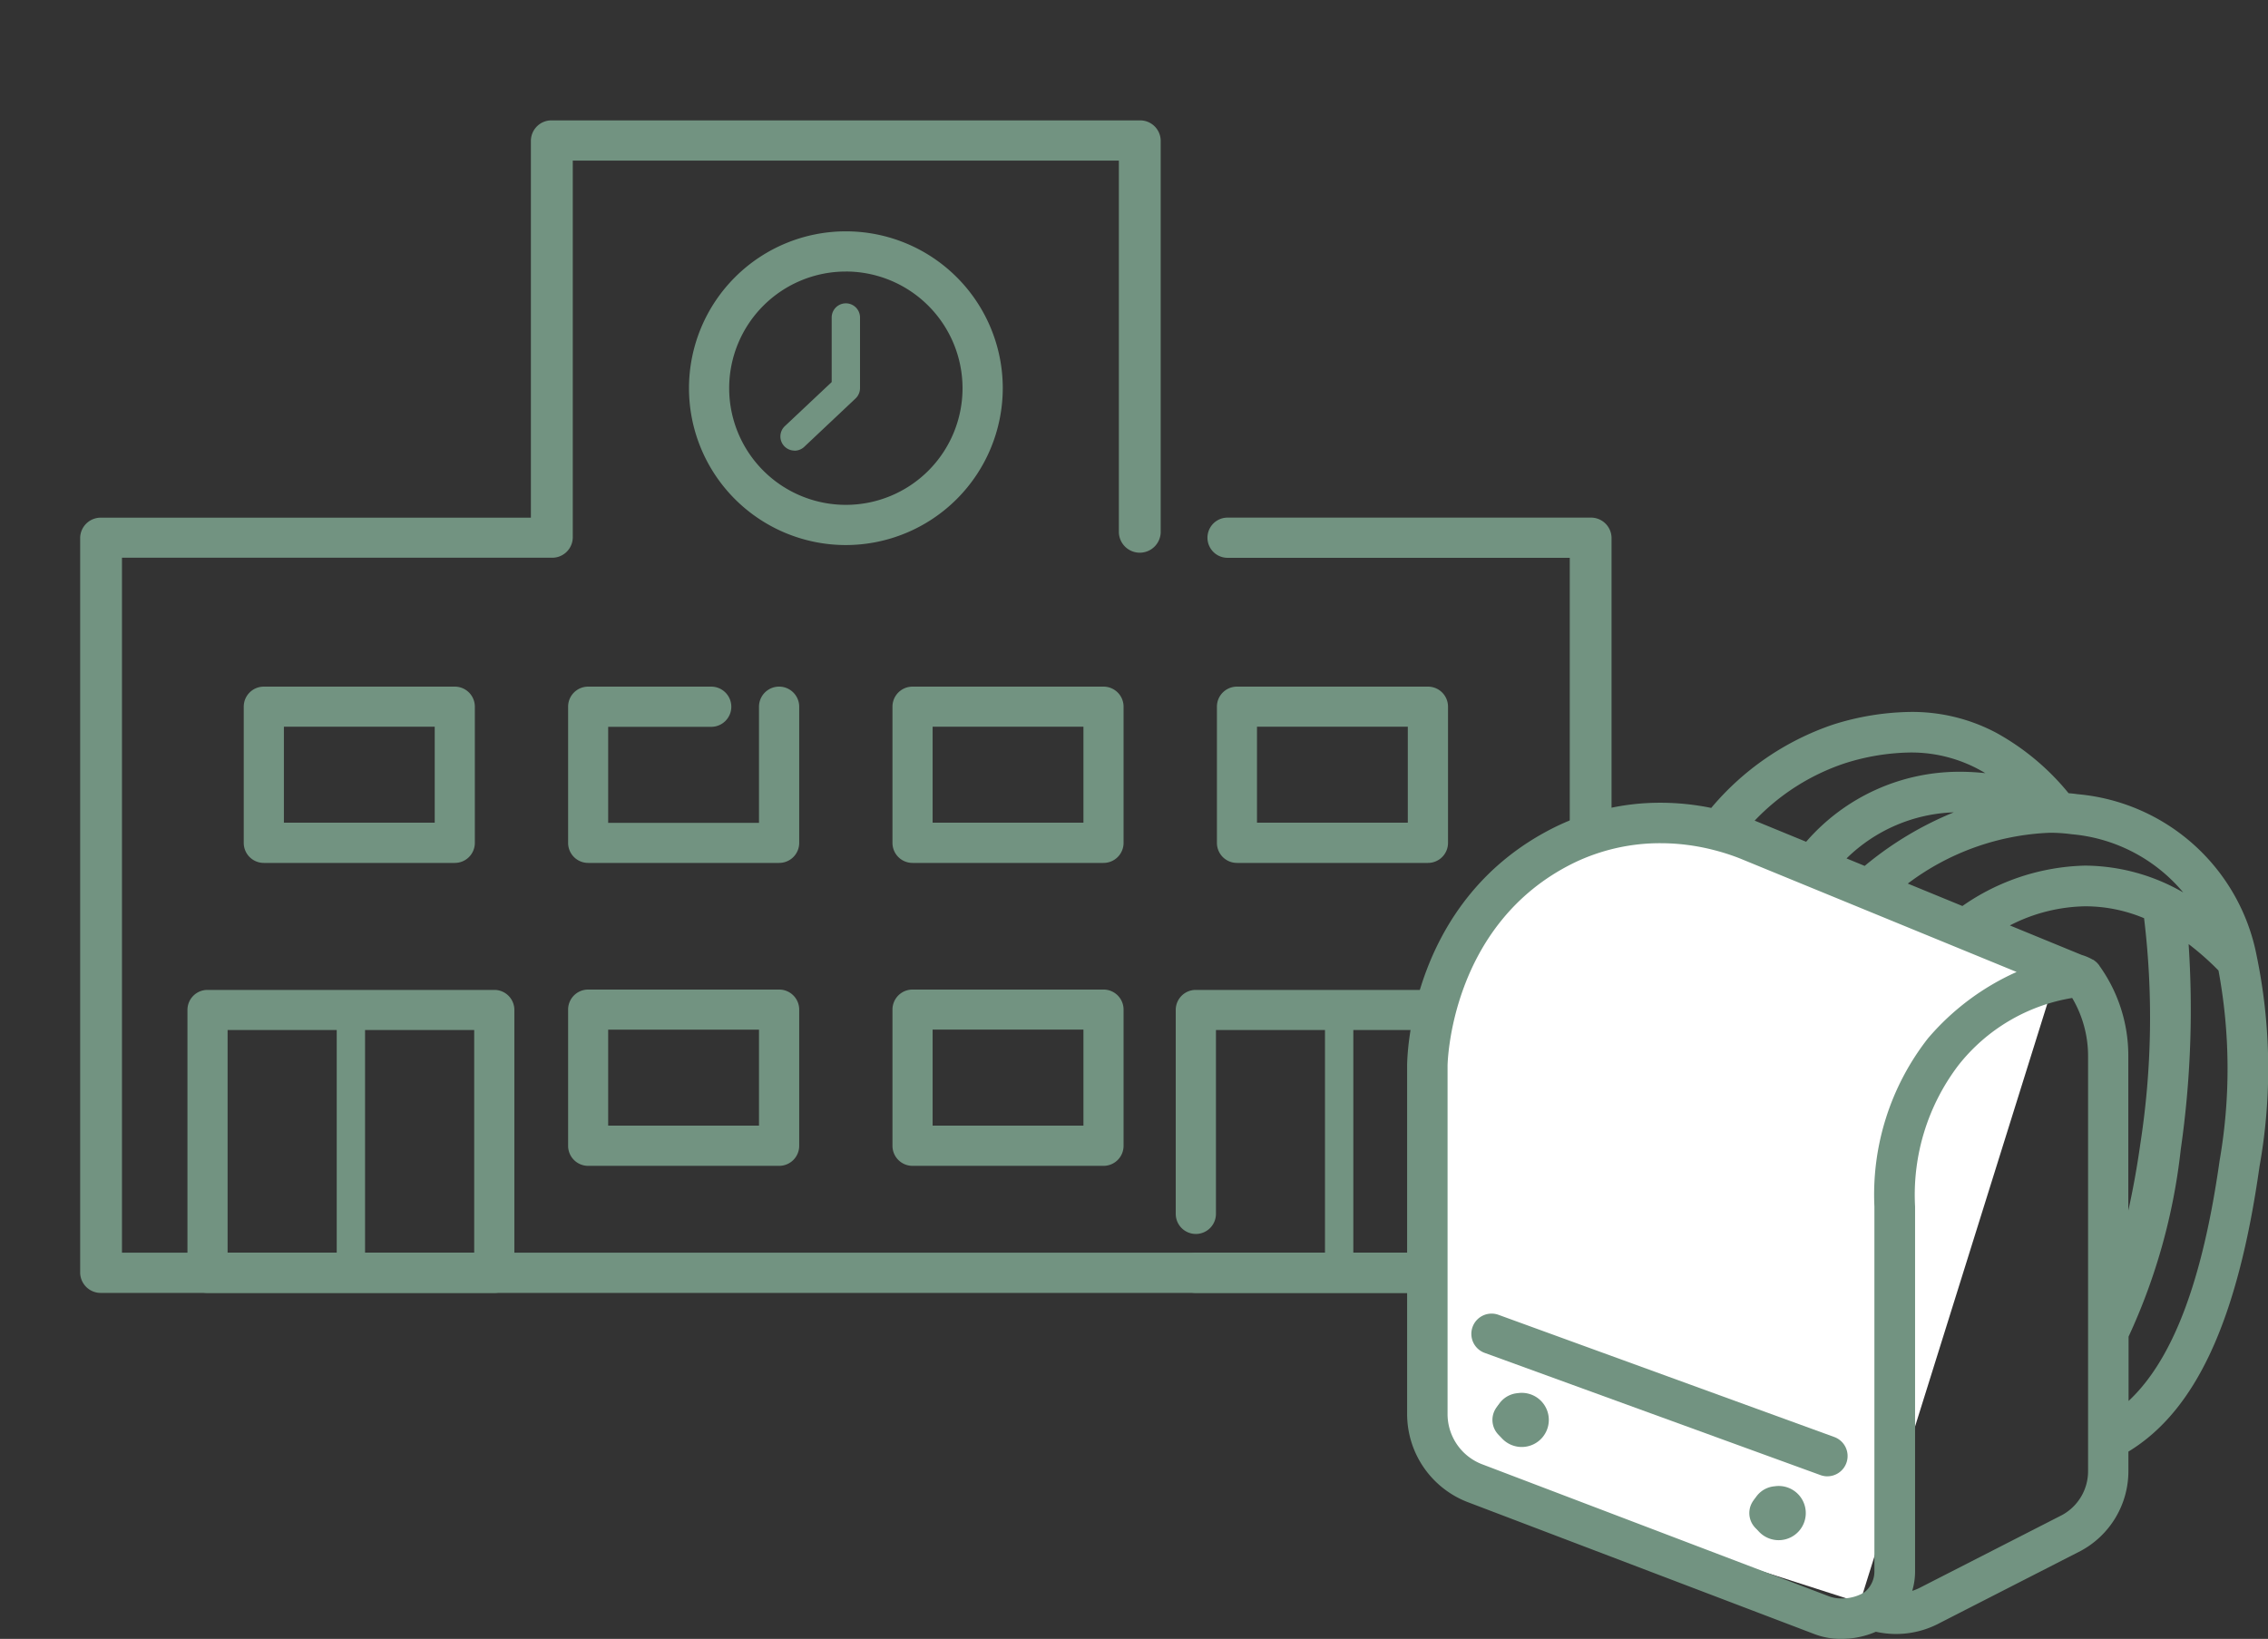 <svg xmlns="http://www.w3.org/2000/svg" xmlns:xlink="http://www.w3.org/1999/xlink" width="79.249" height="57.277" viewBox="0 0 79.249 57.277">
  <rect x="0" y="0" width="79.249" height="57.277" fill="#333333" stroke="none"/>
  <defs>
    <clipPath id="clip-path">
      <rect id="Rectangle_350" data-name="Rectangle 350" width="59.993" height="48.507" fill="none"/>
    </clipPath>
  </defs>
  <g id="Group_79870" data-name="Group 79870" transform="translate(-735 -1980)">
    <g id="Group_77269" data-name="Group 77269" transform="translate(735 1980)">
      <g id="Group_77255" data-name="Group 77255" transform="translate(0 0)">
        <rect id="Rectangle_342" data-name="Rectangle 342" width="10.023" height="9.186" transform="translate(7.25 35.296)" fill="none"/>
        <rect id="Rectangle_343" data-name="Rectangle 343" width="10.023" height="9.186" transform="translate(41.785 35.296)" fill="none"/>
        <g id="Group_287" data-name="Group 287" transform="translate(0 0)">
          <g id="Group_286" data-name="Group 286" clip-path="url(#clip-path)">
            <path id="Path_607" data-name="Path 607" d="M52.572,40.566H.523A.509.509,0,0,1,0,40.071V14.38a.509.509,0,0,1,.523-.495h15.23V.495A.509.509,0,0,1,16.275,0H36.818a.509.509,0,0,1,.523.495V14.2a.523.523,0,0,1-1.045,0V.99H16.8V14.38a.509.509,0,0,1-.523.495H1.045v24.7h51v-24.7H39.885a.5.5,0,1,1,0-.99H52.572a.509.509,0,0,1,.523.495V40.071a.509.509,0,0,1-.523.495" transform="translate(3.009 4.411)" fill="#729381"/>
            <path id="パス_607_-_アウトライン" data-name="パス 607 - アウトライン" d="M52.53,40.732H.48a.718.718,0,0,1-.73-.7V14.338a.718.718,0,0,1,.73-.7H15.5V.453a.718.718,0,0,1,.73-.7H36.776a.718.718,0,0,1,.73.7V14.158a.731.731,0,0,1-1.461,0v-13H16.963V14.338a.718.718,0,0,1-.73.7H1.211V39.326H51.8V15.041H39.843a.7.7,0,1,1,0-1.405H52.53a.718.718,0,0,1,.73.7V40.029A.718.718,0,0,1,52.53,40.732ZM.48,14.051a.3.3,0,0,0-.315.287V40.029a.3.3,0,0,0,.315.287H52.53a.3.3,0,0,0,.315-.287V14.338a.3.3,0,0,0-.315-.287H39.843a.288.288,0,1,0,0,.574H52.215V39.742H.8V14.625H16.233a.3.3,0,0,0,.315-.287V.74H36.461V14.158a.316.316,0,0,0,.629,0V.453a.3.3,0,0,0-.315-.287H16.233a.3.3,0,0,0-.315.287v13.6Z" transform="translate(3.051 4.454)" fill="#729381"/>
            <path id="Path_608" data-name="Path 608" d="M36.555,347.9H26.532a.5.5,0,0,1-.495-.495v-9.186a.5.5,0,0,1,.495-.495H36.555a.5.5,0,0,1,.495.495v9.186a.5.5,0,0,1-.495.495m-9.528-.99H36.06v-8.2H27.027Z" transform="translate(-19.282 -302.926)" fill="#729381"/>
            <path id="パス_608_-_アウトライン" data-name="パス 608 - アウトライン" d="M36.513,348.069H26.49a.7.7,0,0,1-.7-.7V338.18a.7.7,0,0,1,.7-.7H36.513a.7.7,0,0,1,.7.7v9.186A.7.7,0,0,1,36.513,348.069ZM26.49,337.893a.287.287,0,0,0-.287.287v9.186a.287.287,0,0,0,.287.287H36.513a.287.287,0,0,0,.287-.287V338.18a.287.287,0,0,0-.287-.287Zm9.736,9.187H26.777v-8.612h9.449Zm-9.033-.416H35.81v-7.781H27.193Z" transform="translate(-19.24 -302.884)" fill="#729381"/>
            <path id="Path_609" data-name="Path 609" d="M420.335,347.9H410.312a.495.495,0,0,1,0-.99h9.528v-8.2h-9.033v6.632a.495.495,0,0,1-.99,0v-7.127a.5.5,0,0,1,.495-.495h10.023a.5.5,0,0,1,.495.495v9.186a.5.5,0,0,1-.495.495" transform="translate(-368.527 -302.926)" fill="#729381"/>
            <path id="パス_609_-_アウトライン" data-name="パス 609 - アウトライン" d="M420.293,348.069H410.27a.7.7,0,0,1,0-1.405h9.321v-7.781h-8.618v6.424a.7.7,0,0,1-1.405,0V338.18a.7.7,0,0,1,.7-.7h10.023a.7.7,0,0,1,.7.7v9.186A.7.7,0,0,1,420.293,348.069Zm-10.023-.99a.287.287,0,0,0,0,.574h10.023a.288.288,0,0,0,.287-.287V338.18a.287.287,0,0,0-.287-.287H410.27a.287.287,0,0,0-.287.287v7.127a.287.287,0,1,0,.574,0v-6.84h9.449v8.612Z" transform="translate(-368.485 -302.884)" fill="#729381"/>
            <path id="Path_610" data-name="Path 610" d="M82.224,347.9a.5.5,0,0,1-.495-.495v-9.186a.495.495,0,1,1,.99,0v9.186a.5.5,0,0,1-.495.495" transform="translate(-69.963 -302.926)" fill="#729381"/>
            <path id="Path_611" data-name="Path 611" d="M466,347.9a.5.5,0,0,1-.495-.495v-9.186a.495.495,0,1,1,.99,0v9.186a.5.5,0,0,1-.495.495" transform="translate(-419.207 -302.926)" fill="#729381"/>
            <path id="Path_612" data-name="Path 612" d="M55.068,225.66H48.393a.5.5,0,0,1-.495-.495V220.4a.5.5,0,0,1,.495-.495h6.675a.5.5,0,0,1,.495.495v4.761a.5.5,0,0,1-.495.495m-6.18-.99h5.685V220.9H48.888Z" transform="translate(-39.176 -195.709)" fill="#729381"/>
            <path id="パス_612_-_アウトライン" data-name="パス 612 - アウトライン" d="M55.026,225.825H48.351a.7.7,0,0,1-.7-.7v-4.761a.7.7,0,0,1,.7-.7h6.675a.7.7,0,0,1,.7.7v4.761A.7.7,0,0,1,55.026,225.825Zm-6.675-5.751a.287.287,0,0,0-.287.287v4.761a.287.287,0,0,0,.287.287h6.675a.287.287,0,0,0,.287-.287v-4.761a.287.287,0,0,0-.287-.287Zm6.388,4.761h-6.1v-4.187h6.1Zm-5.685-.416h5.27v-3.355h-5.27Z" transform="translate(-39.134 -195.667)" fill="#729381"/>
            <path id="Path_613" data-name="Path 613" d="M181.017,225.66h-6.675a.5.5,0,0,1-.495-.495V220.4a.5.5,0,0,1,.495-.495h4.3a.495.495,0,1,1,0,.99h-3.8v3.771h5.685V220.4a.495.495,0,1,1,.99,0v4.761a.5.5,0,0,1-.495.495" transform="translate(-153.791 -195.709)" fill="#729381"/>
            <path id="パス_613_-_アウトライン" data-name="パス 613 - アウトライン" d="M180.975,225.825H174.3a.7.7,0,0,1-.7-.7v-4.761a.7.7,0,0,1,.7-.7h4.3a.7.7,0,1,1,0,1.405H175v3.355h5.27v-4.058a.7.7,0,1,1,1.405,0v4.761A.7.7,0,0,1,180.975,225.825Zm-6.675-5.751a.287.287,0,0,0-.287.287v4.761a.287.287,0,0,0,.287.287h6.675a.287.287,0,0,0,.287-.287v-4.761a.287.287,0,1,0-.574,0v4.474h-6.1v-4.187h4.01a.287.287,0,1,0,0-.574Z" transform="translate(-153.749 -195.667)" fill="#729381"/>
            <path id="Path_614" data-name="Path 614" d="M181.017,343.313h-6.675a.5.5,0,0,1-.495-.495v-4.761a.5.5,0,0,1,.495-.495h6.675a.5.5,0,0,1,.495.495v4.761a.5.5,0,0,1-.495.495m-6.18-.99h5.685v-3.771h-5.685Z" transform="translate(-153.791 -302.776)" fill="#729381"/>
            <path id="パス_614_-_アウトライン" data-name="パス 614 - アウトライン" d="M180.975,343.478H174.3a.7.7,0,0,1-.7-.7v-4.761a.7.7,0,0,1,.7-.7h6.675a.7.7,0,0,1,.7.7v4.761A.7.7,0,0,1,180.975,343.478Zm-6.675-5.751a.287.287,0,0,0-.287.287v4.761a.287.287,0,0,0,.287.287h6.675a.287.287,0,0,0,.287-.287v-4.761a.287.287,0,0,0-.287-.287Zm6.388,4.761h-6.1V338.3h6.1ZM175,342.073h5.27v-3.355H175Z" transform="translate(-153.749 -302.733)" fill="#729381"/>
            <path id="Path_615" data-name="Path 615" d="M306.965,343.313H300.29a.5.5,0,0,1-.495-.495v-4.761a.5.5,0,0,1,.495-.495h6.675a.5.5,0,0,1,.495.495v4.761a.5.5,0,0,1-.495.495m-6.18-.99h5.685v-3.771h-5.685Z" transform="translate(-268.405 -302.776)" fill="#729381"/>
            <path id="パス_615_-_アウトライン" data-name="パス 615 - アウトライン" d="M306.923,343.478h-6.675a.7.7,0,0,1-.7-.7v-4.761a.7.7,0,0,1,.7-.7h6.675a.7.7,0,0,1,.7.7v4.761A.7.7,0,0,1,306.923,343.478Zm-6.675-5.751a.287.287,0,0,0-.287.287v4.761a.287.287,0,0,0,.287.287h6.675a.287.287,0,0,0,.287-.287v-4.761a.287.287,0,0,0-.287-.287Zm6.388,4.761h-6.1V338.3h6.1Zm-5.685-.416h5.27v-3.355h-5.27Z" transform="translate(-268.363 -302.733)" fill="#729381"/>
            <path id="Path_616" data-name="Path 616" d="M306.965,225.66H300.29a.5.5,0,0,1-.495-.495V220.4a.5.5,0,0,1,.495-.495h6.675a.5.5,0,0,1,.495.495v4.761a.5.5,0,0,1-.495.495m-6.18-.99h5.685V220.9h-5.685Z" transform="translate(-268.405 -195.709)" fill="#729381"/>
            <path id="パス_616_-_アウトライン" data-name="パス 616 - アウトライン" d="M306.923,225.825h-6.675a.7.7,0,0,1-.7-.7v-4.761a.7.7,0,0,1,.7-.7h6.675a.7.7,0,0,1,.7.7v4.761A.7.7,0,0,1,306.923,225.825Zm-6.675-5.751a.287.287,0,0,0-.287.287v4.761a.287.287,0,0,0,.287.287h6.675a.287.287,0,0,0,.287-.287v-4.761a.287.287,0,0,0-.287-.287Zm6.388,4.761h-6.1v-4.187h6.1Zm-5.685-.416h5.27v-3.355h-5.27Z" transform="translate(-268.363 -195.667)" fill="#729381"/>
            <path id="Path_617" data-name="Path 617" d="M432.914,225.66h-6.675a.5.5,0,0,1-.495-.495V220.4a.5.5,0,0,1,.495-.495h6.675a.5.5,0,0,1,.495.495v4.761a.5.5,0,0,1-.495.495m-6.18-.99h5.685V220.9h-5.685Z" transform="translate(-383.021 -195.709)" fill="#729381"/>
            <path id="パス_617_-_アウトライン" data-name="パス 617 - アウトライン" d="M432.872,225.825H426.2a.7.7,0,0,1-.7-.7v-4.761a.7.7,0,0,1,.7-.7h6.675a.7.7,0,0,1,.7.7v4.761A.7.7,0,0,1,432.872,225.825Zm-6.675-5.751a.287.287,0,0,0-.287.287v4.761a.287.287,0,0,0,.287.287h6.675a.287.287,0,0,0,.287-.287v-4.761a.287.287,0,0,0-.287-.287Zm6.388,4.761h-6.1v-4.187h6.1Zm-5.685-.416h5.27v-3.355H426.9Z" transform="translate(-382.978 -195.667)" fill="#729381"/>
            <path id="Path_618" data-name="Path 618" d="M226.068,53.67a5.275,5.275,0,1,1,5.275-5.275,5.281,5.281,0,0,1-5.275,5.275m0-9.559a4.285,4.285,0,1,0,4.285,4.285,4.29,4.29,0,0,0-4.285-4.285" transform="translate(-196.513 -34.829)" fill="#729381"/>
            <path id="パス_618_-_アウトライン" data-name="パス 618 - アウトライン" d="M226.026,53.836a5.482,5.482,0,1,1,5.483-5.482A5.489,5.489,0,0,1,226.026,53.836Zm0-10.549a5.067,5.067,0,1,0,5.067,5.067A5.073,5.073,0,0,0,226.026,43.287Zm0,9.559a4.493,4.493,0,1,1,4.493-4.493A4.5,4.5,0,0,1,226.026,52.846Zm0-8.569a4.077,4.077,0,1,0,4.077,4.077A4.082,4.082,0,0,0,226.026,44.276Z" transform="translate(-196.47 -34.787)" fill="#729381"/>
            <path id="Path_619" data-name="Path 619" d="M254.488,73.932a.495.495,0,0,1-.339-.855l1.637-1.54V69.28a.495.495,0,0,1,.99,0v2.47a.5.5,0,0,1-.156.36L254.827,73.8a.493.493,0,0,1-.339.135" transform="translate(-226.725 -58.184)" fill="#729381"/>
          </g>
        </g>
      </g>
      <g id="Group_77254" data-name="Group 77254" transform="translate(49.167 24.881)">
        <path id="Path_381857" data-name="Path 381857" d="M-2556.184-20083.822s-10.412-5.713-12.508-5.7-6.71.525-7.542,2.375-1.835,3.193-1.9,4.35,0,12.539,0,12.539v3.207l15.181,4.873Z" transform="translate(2578.777 20093.309)" fill="#fff"/>
        <g id="Randoseru" transform="translate(0 0)">
          <path id="Path_381853" data-name="Path 381853" d="M588.725,1523.271,576.99,1519a.5.5,0,0,0-.342.939l11.734,4.271a.5.5,0,0,0,.342-.939Z" transform="translate(-573.867 -1497.733)" fill="#729381"/>
          <path id="パス_381853_-_アウトライン" data-name="パス 381853 - アウトライン" d="M588.512,1524.406a.71.71,0,0,1-.242-.043l-11.734-4.271a.707.707,0,0,1-.423-.907.707.707,0,0,1,.907-.423l11.735,4.271a.708.708,0,0,1-.242,1.372Zm-11.734-5.271a.292.292,0,0,0-.1.566l11.734,4.271a.292.292,0,1,0,.2-.549l-11.734-4.271A.293.293,0,0,0,576.778,1519.135Z" transform="translate(-573.825 -1497.691)" fill="#729381"/>
          <path id="Path_381854" data-name="Path 381854" d="M586.158,1345.247a6.806,6.806,0,0,0-6.089-5.491c-.127-.018-.256-.03-.386-.04a6.877,6.877,0,0,0-8.082-2.395,9.383,9.383,0,0,0-4.225,2.937,8.265,8.265,0,0,0-5.4.605c-5.039,2.463-5.1,7.946-5.1,8.178v12.165a3.085,3.085,0,0,0,1.955,2.878l12.146,4.625a2.374,2.374,0,0,0,.871.154,2.817,2.817,0,0,0,1.18-.261,3.117,3.117,0,0,0,.729.088,3.009,3.009,0,0,0,1.438-.365l4.919-2.515a2.961,2.961,0,0,0,1.552-2.605v-.8c2.365-1.372,3.827-4.521,4.584-9.879A19.23,19.23,0,0,0,586.158,1345.247Zm-1.658-1.567a6.862,6.862,0,0,0-8.4.013l-2.351-.965a8.643,8.643,0,0,1,6.179-1.983A5.744,5.744,0,0,1,584.5,1343.679Zm-1.992,8.114a26.365,26.365,0,0,1-.836,3.938v-7.024a5.172,5.172,0,0,0-.976-3.033l0-.007,0-.005,0-.005,0,0-.009-.01-.019-.021c-.009-.011-.017-.022-.027-.031l-.014-.012-.028-.023c-.011-.008-.021-.018-.033-.026l0,0-.031-.018-.006,0a1.645,1.645,0,0,0-.343-.144l-2.927-1.2a5.73,5.73,0,0,1,5.364-.424A28.233,28.233,0,0,1,582.508,1351.793Zm-10.849-9.925a5.91,5.91,0,0,1,5.217-1.842,11.351,11.351,0,0,0-4.177,2.269Zm.234-3.592a5.8,5.8,0,0,1,5.829.879,7.035,7.035,0,0,0-7.048,2.308l-1.9-.782c-.1-.042-.216-.079-.325-.117A8.133,8.133,0,0,1,571.893,1338.276Zm1.319,15.685v12.748a1.136,1.136,0,0,1-.378.852.763.763,0,0,1-.114.084,1.728,1.728,0,0,1-1.374.133l-12.147-4.625a2.088,2.088,0,0,1-1.318-1.947v-12.165c0-.051.052-5.088,4.536-7.28a7.3,7.3,0,0,1,5.02-.463,7.859,7.859,0,0,1,.957.311l4.208,1.727h0l3.37,1.384h0l2.557,1.05a8.306,8.306,0,0,0-3.5,2.455A8.662,8.662,0,0,0,573.212,1353.961Zm7.46,9.244a1.958,1.958,0,0,1-1.018,1.721l-4.919,2.516a2.035,2.035,0,0,1-.752.236,2.133,2.133,0,0,0,.229-.97v-12.748a7.687,7.687,0,0,1,1.568-5.077,6.491,6.491,0,0,1,4.238-2.43,4.179,4.179,0,0,1,.654,2.253Zm4.594-10.817c-.642,4.545-1.822,7.442-3.595,8.818v-2.749a20.7,20.7,0,0,0,1.826-6.524,32.481,32.481,0,0,0,.223-7.582,9.46,9.46,0,0,1,1.495,1.263A18.8,18.8,0,0,1,585.266,1352.389Z" transform="translate(-556.673 -1336.675)" fill="#729381"/>
          <path id="パス_381854_-_アウトライン" data-name="パス 381854 - アウトライン" d="M574.225,1336.633h0a6.263,6.263,0,0,1,2.983.724,8.615,8.615,0,0,1,2.536,2.116c.1.009.207.019.312.035a7,7,0,0,1,6.261,5.647,19.43,19.43,0,0,1,.1,7.361c-.757,5.356-2.214,8.529-4.582,9.968v.68a3.168,3.168,0,0,1-1.661,2.788l-4.921,2.517a3.233,3.233,0,0,1-1.535.389,3.315,3.315,0,0,1-.707-.078,3.043,3.043,0,0,1-1.2.25,2.581,2.581,0,0,1-.948-.169l-12.143-4.623a3.3,3.3,0,0,1-2.088-3.073V1349c0-.237.059-5.845,5.213-8.365a8.33,8.33,0,0,1,3.639-.828,8.846,8.846,0,0,1,1.774.181,9.567,9.567,0,0,1,4.241-2.907A9.3,9.3,0,0,1,574.225,1336.633Zm5.756,28.952a2.753,2.753,0,0,0,1.441-2.422v-.918l.1-.06c2.31-1.34,3.734-4.431,4.483-9.728a19.037,19.037,0,0,0-.093-7.2,6.615,6.615,0,0,0-5.917-5.336c-.125-.018-.253-.029-.373-.038l-.087-.007-.056-.067a6.628,6.628,0,0,0-5.257-2.758h0a8.893,8.893,0,0,0-2.6.428,9.207,9.207,0,0,0-4.128,2.874l-.081.094-.121-.026a8.448,8.448,0,0,0-1.806-.2,7.911,7.911,0,0,0-3.457.786c-4.924,2.407-4.98,7.765-4.98,7.991v12.165a2.881,2.881,0,0,0,1.824,2.686l12.143,4.623a2.169,2.169,0,0,0,.8.141,2.6,2.6,0,0,0,1.092-.241l.066-.032.071.018a2.907,2.907,0,0,0,.68.083,2.816,2.816,0,0,0,1.339-.339l0,0Zm-5.769-27.95a5.516,5.516,0,0,1,3.6,1.317l-.173.365a8.4,8.4,0,0,0-1.669-.175,6.71,6.71,0,0,0-5.183,2.417l-.1.111-2.04-.838c-.075-.03-.156-.058-.242-.088l-.374-.131.218-.232a8.023,8.023,0,0,1,5.961-2.746Zm2.624,1.138a4.987,4.987,0,0,0-2.624-.722,7.87,7.87,0,0,0-2.3.382,7.7,7.7,0,0,0-3.136,2l.029.011,1.77.727a7.082,7.082,0,0,1,5.395-2.447A8.337,8.337,0,0,1,576.836,1338.773Zm-.871.949a7.339,7.339,0,0,1,.894.056l.031.406a11.123,11.123,0,0,0-4.1,2.228l-.1.082-1.441-.592.213-.22A6.079,6.079,0,0,1,575.965,1339.722Zm-3.345,2.292a11.841,11.841,0,0,1,3.115-1.872,5.626,5.626,0,0,0-3.749,1.611Zm6.47-1.573a6.585,6.585,0,0,1,5.549,3.1l-.3.269a6.858,6.858,0,0,0-4.011-1.387,7.437,7.437,0,0,0-4.15,1.4l-.092.062-2.787-1.144.286-.22A9.384,9.384,0,0,1,579.091,1340.44Zm4.66,2.5a5.723,5.723,0,0,0-3.893-2.033,5.491,5.491,0,0,0-.767-.052,8.819,8.819,0,0,0-4.964,1.776l1.909.784a7.789,7.789,0,0,1,4.289-1.412A6.938,6.938,0,0,1,583.751,1342.942Zm-18.265-2.137a7.88,7.88,0,0,1,1.961.25,8.1,8.1,0,0,1,.982.319l10.646,4.371-.519.18a8.114,8.114,0,0,0-3.413,2.4,8.461,8.461,0,0,0-1.766,5.6v12.748a1.342,1.342,0,0,1-.446,1.006.98.98,0,0,1-.146.107,1.94,1.94,0,0,1-.973.25,1.6,1.6,0,0,1-.586-.1l-12.143-4.623a2.3,2.3,0,0,1-1.452-2.142V1349c0-.052.053-5.219,4.653-7.467A7.329,7.329,0,0,1,565.485,1340.8Zm6.958,2.666-4.171-1.712a7.571,7.571,0,0,0-.93-.3,7.456,7.456,0,0,0-1.857-.237,6.91,6.91,0,0,0-3.02.685c-4.349,2.126-4.419,7.045-4.42,7.094v12.165a1.88,1.88,0,0,0,1.188,1.754l12.143,4.623a1.19,1.19,0,0,0,.435.073,1.511,1.511,0,0,0,.756-.188.571.571,0,0,0,.084-.061.931.931,0,0,0,.309-.7v-12.748a8.868,8.868,0,0,1,1.869-5.874,8.761,8.761,0,0,1,3.1-2.323Zm7.9-.46a5.766,5.766,0,0,1,2.31.495l.1.043.022.1a28.4,28.4,0,0,1-.1,8.128,26.683,26.683,0,0,1-.843,3.969l-.407-.06v-7.024a4.97,4.97,0,0,0-.937-2.912l-.008-.012-.007-.009-.013-.016-.013-.015,0,0-.006-.006-.006,0-.013-.01-.017-.013-.008-.006-.021-.012h0l-.007,0a1.434,1.434,0,0,0-.3-.125l-.017-.006-3.321-1.364.371-.211A6.541,6.541,0,0,1,580.338,1343.01Zm2.045.834a5.323,5.323,0,0,0-2.045-.418,5.929,5.929,0,0,0-2.65.669l2.511,1.031a1.816,1.816,0,0,1,.376.159l.009.005.008,0,.03.018.016.012.027.021.016.013.028.023.022.02a.434.434,0,0,1,.033.037l.009.01.014.017a.253.253,0,0,1,.021.025l0,0,.007.01,0,.006,0,0a5.383,5.383,0,0,1,1.012,3.15v5.406c.164-.734.306-1.519.423-2.349A28.865,28.865,0,0,0,582.383,1343.844Zm1.031.037.379.254a9.7,9.7,0,0,1,1.528,1.291l.04.041.013.056a19,19,0,0,1,.054,6.852c-.651,4.612-1.853,7.541-3.673,8.953l-.335.26v-3.224l.023-.045a20.494,20.494,0,0,0,1.805-6.458,32.332,32.332,0,0,0,.222-7.528Zm1.569,1.794a9.649,9.649,0,0,0-1.049-.928,34.282,34.282,0,0,1-.274,7.173,21.009,21.009,0,0,1-1.824,6.545v2.249c1.545-1.44,2.587-4.195,3.181-8.4A18.733,18.733,0,0,0,584.984,1345.675Zm-4.9.52.067.105a4.4,4.4,0,0,1,.686,2.364v14.5a2.16,2.16,0,0,1-1.127,1.9l-4.922,2.517a2.246,2.246,0,0,1-.826.258l-.382.042.174-.342a1.919,1.919,0,0,0,.206-.876v-12.748a7.888,7.888,0,0,1,1.62-5.214,6.679,6.679,0,0,1,4.378-2.5Zm-.569,18.505a1.745,1.745,0,0,0,.907-1.537v-14.5a3.986,3.986,0,0,0-.555-2.033,6.381,6.381,0,0,0-3.973,2.348,7.483,7.483,0,0,0-1.517,4.939v12.748a2.364,2.364,0,0,1-.1.686,1.848,1.848,0,0,0,.317-.135l0,0Z" transform="translate(-556.631 -1336.633)" fill="#729381"/>
          <path id="Path_381855" data-name="Path 381855" d="M583.974,1543.036a.742.742,0,1,0,.6.728A.673.673,0,0,0,583.974,1543.036Z" transform="translate(-580.108 -1519.021)" fill="#729381"/>
          <path id="パス_381855_-_アウトライン" data-name="パス 381855 - アウトライン" d="M583.931,1542.786a.946.946,0,1,1-.805.936A.879.879,0,0,1,583.931,1542.786Zm0,1.456c.211,0,.39-.238.39-.52s-.178-.52-.39-.52-.39.238-.39.52S583.72,1544.242,583.931,1544.242Z" transform="translate(-580.066 -1518.978)" fill="#729381"/>
          <path id="Path_381856" data-name="Path 381856" d="M661.7,1571.221a.742.742,0,1,0,.6.728A.673.673,0,0,0,661.7,1571.221Z" transform="translate(-648.858 -1543.95)" fill="#729381"/>
          <path id="パス_381856_-_アウトライン" data-name="パス 381856 - アウトライン" d="M661.657,1570.971a.947.947,0,1,1-.805.936A.879.879,0,0,1,661.657,1570.971Zm0,1.457c.211,0,.39-.238.39-.521s-.178-.52-.39-.52-.39.238-.39.52S661.446,1572.427,661.657,1572.427Z" transform="translate(-648.815 -1543.908)" fill="#729381"/>
        </g>
      </g>
    </g>
  </g>
</svg>
